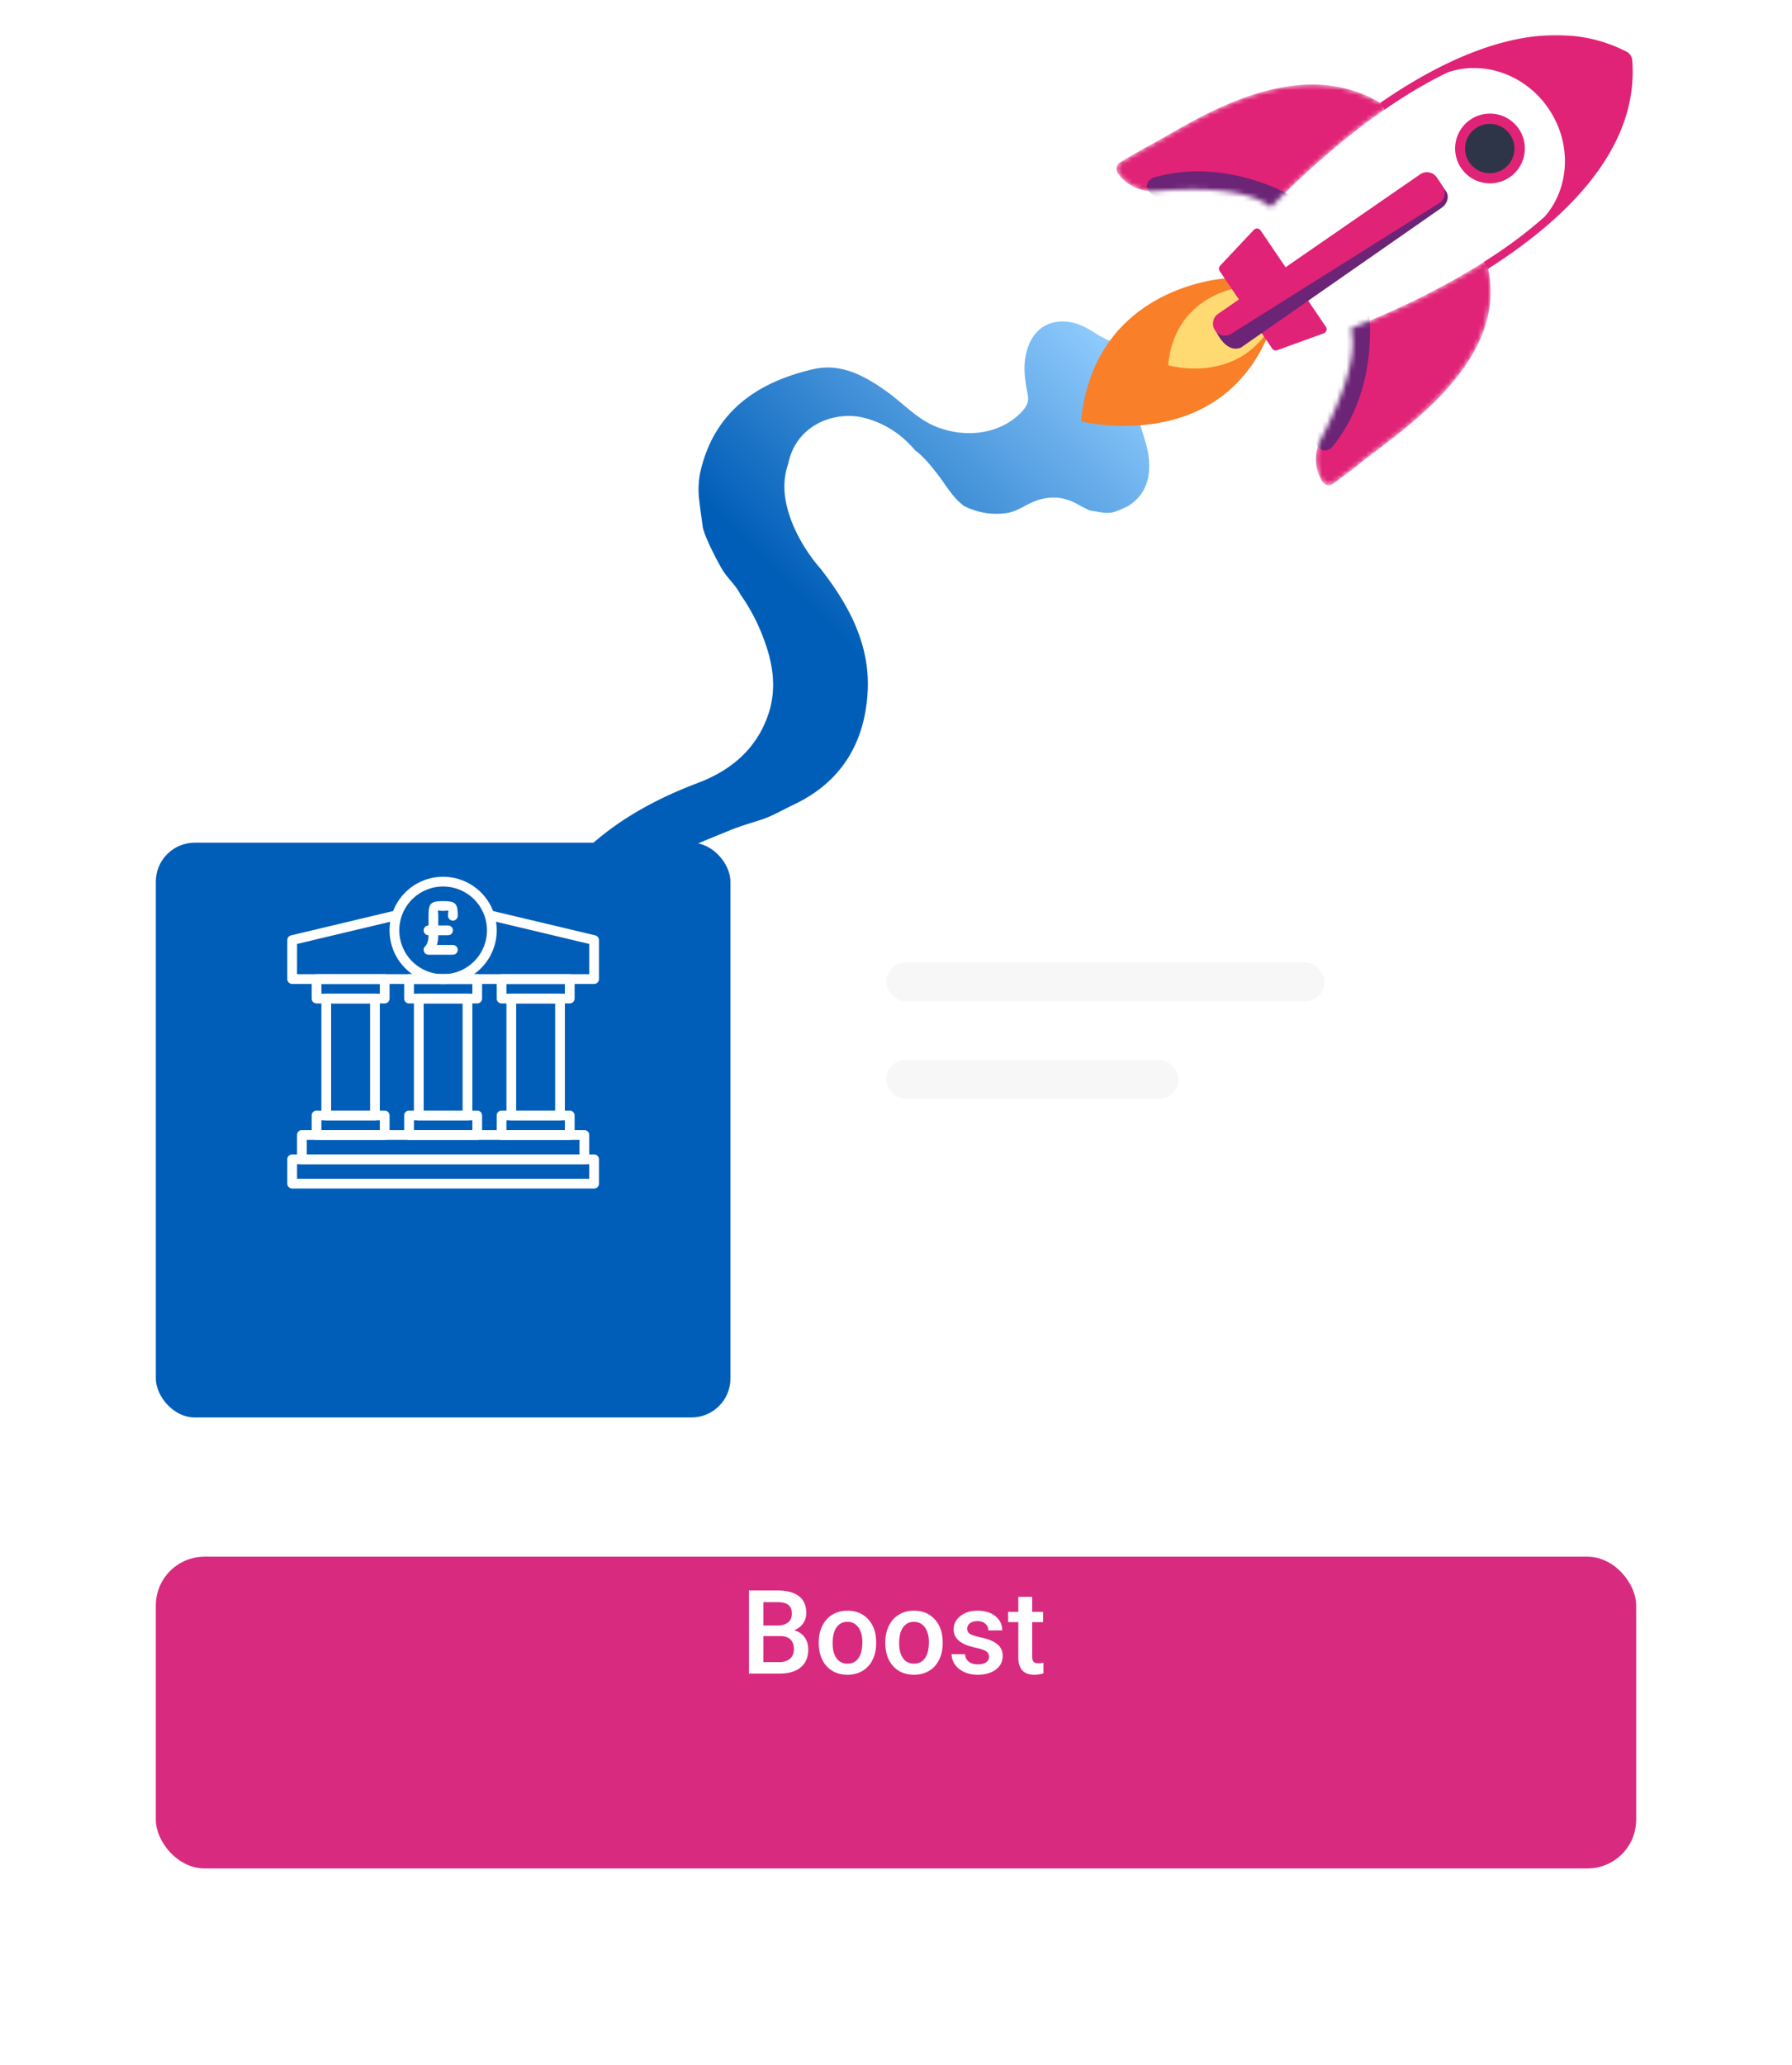 <svg width="368" height="424" viewBox="0 0 368 424" fill="none" xmlns="http://www.w3.org/2000/svg"><g filter="url(#filter0_d)"><rect x="64" y="12" width="240" height="388" rx="20" fill="#fff"/></g><mask id="a" mask-type="alpha" maskUnits="userSpaceOnUse" x="93" y="7" width="243" height="191"><path fill="#C4C4C4" d="M93 7h243v191H93z"/></mask><g mask="url(#a)"><path d="M262.319 40.98l-4.927 6.748-.05.836 10.359 20.398 9.976-1.42 4.954-1.55 22.61-10.898 11.749-8.692 5.144-7.575-.682-11.106-2.797-9.387-14.769-5.403-5.769 1.166-9.163 4.654-12.544 7.974-14.091 14.254z" fill="#fff"/><path d="M161.586 103.928c-.7-2.903-.727-5.819.271-8.69 1.605-8.074 9.666-11.053 15.808-9.405 4.194 1.124 7.53 3.395 10.3 6.652 1.734 1.274 3.047 2.96 4.367 4.615 1.835 2.295 3.199 4.983 5.639 6.768a14.523 14.523 0 008.605 1.481c1.653-.21 3.086-1.061 4.537-1.813 3.446-1.798 6.865-1.924 10.294.048.771.446 1.585.821 2.383 1.228 1.65.156 3.256.785 4.968.3.998-.285 1.892-.779 2.836-1.169 3.667-2.316 4.736-5.762 4.322-9.888-.298-2.861-1.468-5.477-2.13-8.234-.452-1.896-.533-3.652 1.174-5.016-1.766-1.16-3.872-1.636-5.66-2.765-.869-.546-1.081-1.004-.542-1.87 1.12-1.798 2.208-3.596 3.31-5.411-2.681 0-5.022-.98-7.23-2.418a19.344 19.344 0 00-2.6-1.448c-3.956-1.78-9.213-1.198-11.149 4.42a12.7 12.7 0 00-.682 3.653c-.093 2.067.265 4.075.652 6.08.232 1.225-.095 2.192-.92 3.142-4.138 4.75-11.501 6.074-18.171 3.296-3.8-1.612-6.52-4.71-9.796-7.05-4.528-3.245-9.443-5.972-15.171-4.641-11.688 2.711-20.52 8.845-23.269 21.486a19.183 19.183 0 00-.23 4.585c.215 2.154.545 4.297.828 6.442.596 2.436 3.173 7.278 4.054 8.716 1.087 1.771 2.726 3.123 3.661 4.998a39.725 39.725 0 014.93 9.517c1.787 4.887 2.52 9.888.861 14.937-2.383 7.221-7.662 11.659-14.483 14.247-7.917 2.997-15.28 6.868-21.7 12.477-.893.788-.819 1.199-.089 1.978 1.662 1.78 3.256 3.628 4.835 5.486 1.438 1.693 1.432 1.741 3.172.345 6.133-4.944 13.386-7.71 20.556-10.637 2.055-.836 4.191-1.427 6.291-2.119 2.287-.758 4.405-2.034 6.601-3.074 9.719-4.599 14.559-12.645 15.155-23.096.557-9.765-3.872-17.918-9.707-25.379.003.003-5.13-5.507-6.881-12.774z" fill="url(#paint0_linear)"/><path d="M251.977 57.127s-27.221 1.267-29.986 29.388c0 0 29.688 7.47 39.336-20.039" fill="#F97F28"/><path d="M256.474 58.701s-15.085.703-16.606 16.285c0 0 14.29 4.228 21.468-8.526" fill="#FFD972"/><path d="M284.352 22.486l.712-.488.19-.132.907-.606.13-.087c1.07-.71 2.153-1.401 3.248-2.072a85.521 85.521 0 017.8-4.253c7.356-2.517 16.015.442 20.795 7.647 4.721 7.12 4.146 16.13-.876 21.934a87.577 87.577 0 01-8.065 6.384l-.822.572-.195.135-.87.59-.149.101c-.327.218-.655.434-.984.647l-.051.034c-.472.311-.944.614-1.42.915l.891 1.373c16.232-10.332 30.997-24.798 29.598-42.808a2.185 2.185 0 00-1.174-1.767c-15.948-8.194-34.836-.341-50.572 10.514l.907 1.367zM261.251 71.564l-10.779-15.91a.887.887 0 01.087-1.105l6.931-7.365a.893.893 0 01.713-.278.883.883 0 01.664.382l13.412 19.804a.891.891 0 01-.426 1.33l-9.57 3.473a.886.886 0 01-1.032-.33z" fill="#E02377"/><path d="M308.406 37.215a7.159 7.159 0 10-4.952-13.434 7.159 7.159 0 004.952 13.434z" fill="#E02377"/><path d="M307.682 35.25a5.063 5.063 0 10-3.504-9.502 5.063 5.063 0 003.504 9.501z" fill="#2E3548"/><mask id="b" mask-type="alpha" maskUnits="userSpaceOnUse" x="227" y="5" width="75" height="47"><path d="M297.34 14.848a85.383 85.383 0 00-7.802 4.254c-1.094.67-2.176 1.36-3.249 2.072l-.129.087a62.48 62.48 0 00-.906.61l-.191.128-.848.584-.202.139c-.282.198-.564.394-.844.595l-.179.127-.905.64-.103.074a141.72 141.72 0 00-3.025 2.27l-.039.03-.914.71-.16.129-.784.619-.205.164-.734.595-.214.173-.73.596-.187.158-.781.648-.119.102c-.908.763-1.792 1.522-2.653 2.277l-.157.137-.675.597-.231.202-.6.527-.245.221a186.9 186.9 0 00-8.566 8.26c-4.916-4.218-16.81-3.916-23.56-3.346a8.707 8.707 0 01-7.859-3.672 1.574 1.574 0 01.497-2.258l5.101-2.965c8.038-3.987 29.83-20.197 48.295-9.228" fill="#E02377"/></mask><g mask="url(#b)"><path d="M297.34 14.848a85.383 85.383 0 00-7.802 4.254c-1.094.67-2.176 1.36-3.249 2.072l-.129.087a62.48 62.48 0 00-.906.61l-.191.128-.848.584-.202.139c-.282.198-.564.394-.844.595l-.179.127-.905.64-.103.074a141.72 141.72 0 00-3.025 2.27l-.039.03-.914.71-.16.129-.784.619-.205.164-.734.595-.214.173-.73.596-.187.158-.781.648-.119.102c-.908.763-1.792 1.522-2.653 2.277l-.157.137-.675.597-.231.202-.6.527-.245.221a186.9 186.9 0 00-8.566 8.26c-4.916-4.218-16.81-3.916-23.56-3.346a8.707 8.707 0 01-7.859-3.672 1.574 1.574 0 01.497-2.258l5.101-2.965c8.038-3.987 29.83-20.197 48.295-9.228" fill="#E02377"/><path d="M265.369 40.311s-13.437-8.16-28.298-3.9a2.188 2.188 0 00-1.364 1.074c-.446.864-.358 2.221 3.039 3.487l25.226 5.122 1.397-5.783z" fill="#6C2477"/></g><mask id="c" mask-type="alpha" maskUnits="userSpaceOnUse" x="259" y="44" width="71" height="57"><path d="M305.611 55.185c4.32 20.178-20.271 34.722-27.07 40.571l-4.721 3.537a1.574 1.574 0 01-1.229.29 1.57 1.57 0 01-1.044-.71 8.708 8.708 0 01-.323-8.669c3.114-5.924 7.945-16.572 6.153-22.783 3.022-1.184 6.644-2.7 10.554-4.523l.438-.205.547-.256.413-.198.59-.282.386-.188.656-.318.328-.161.814-.404.178-.09a71.144 71.144 0 002.052-1.062l.106-.054.921-.484.216-.112.818-.44.255-.137.787-.427.268-.151.785-.433.252-.145.798-.453.253-.142.833-.484.21-.12.915-.543.12-.071a118.96 118.96 0 004.239-2.65l.051-.035c.329-.213.657-.428.984-.647l.149-.1.871-.59.194-.136.822-.572a87.725 87.725 0 008.066-6.383" fill="#E02377"/></mask><g mask="url(#c)"><path d="M305.611 55.185c4.32 20.178-20.271 34.722-27.07 40.571l-4.721 3.537a1.574 1.574 0 01-1.229.29 1.57 1.57 0 01-1.044-.71 8.708 8.708 0 01-.323-8.669c3.114-5.924 7.945-16.572 6.153-22.783 3.022-1.184 6.644-2.7 10.554-4.523l.438-.205.547-.256.413-.198.59-.282.386-.188.656-.318.328-.161.814-.404.178-.09a71.144 71.144 0 002.052-1.062l.106-.054.921-.484.216-.112.818-.44.255-.137.787-.427.268-.151.785-.433.252-.145.798-.453.253-.142.833-.484.21-.12.915-.543.12-.071a118.96 118.96 0 004.239-2.65l.051-.035c.329-.213.657-.428.984-.647l.149-.1.871-.59.194-.136.822-.572a87.725 87.725 0 008.066-6.383" fill="#E02377"/><path d="M281.108 64.041s2.288 15.555-7.422 27.59a2.19 2.19 0 01-1.524.839c-.969.073-2.186-.535-2.03-4.156l5.109-25.22 5.867.947z" fill="#6C2477"/></g><path d="M249.945 68.441s1.969 4.163 4.917 2.902l41.232-28.72c1.132-.785 1.615-2.332.802-3.444l-1.291-1.77a2.445 2.445 0 00-2.589-.927 2.446 2.446 0 00-.87.421l-40.158 30.474c-1.065.808-2.831-.014-2.053 1.062" fill="#6C2477"/><path d="M249.501 67.796a2.446 2.446 0 01.652-3.37l41.487-28.64a2.458 2.458 0 012.751-.022c.271.18.503.412.683.683l1.212 1.827a2.46 2.46 0 01-.037 2.76 2.456 2.456 0 01-.704.67L252.85 68.525a2.455 2.455 0 01-3.349-.73z" fill="#E02377"/></g><g filter="url(#filter1_d)"><rect x="32" y="152.999" width="118" height="118" rx="8" fill="#005EB8"/></g><rect x="182" y="197.583" width="90" height="8" rx="4" fill="#F7F7F7"/><rect x="182" y="217.583" width="60" height="8" rx="4" fill="#F7F7F7"/><g clip-path="url(#clip0)" fill="#fff"><path d="M100.027 187.768a1 1 0 011.09-.762l.115.02 21 5c.413.099.714.445.762.859l.006.114v8a1 1 0 01-.883.994l-.117.006H60a1 1 0 01-.993-.883l-.007-.117v-8a1 1 0 01.659-.94l.11-.033 21-5a1 1 0 01.575 1.912l-.112.034L61 193.788v6.211h60v-6.211l-20.232-4.816a1 1 0 01-.761-1.089l.02-.115z"/><path d="M79 199.999H65a1 1 0 00-1 1v4a1 1 0 001 1h14a1 1 0 001-1v-4a1 1 0 00-1-1zm-1 2v2H66v-2h12zM79 227.999H65a1 1 0 00-1 1v4a1 1 0 001 1h14a1 1 0 001-1v-4a1 1 0 00-1-1zm-1 2v2H66v-2h12z"/><path d="M77 203.999H67a1 1 0 00-1 1v24a1 1 0 001 1h10a1 1 0 001-1v-24a1 1 0 00-1-1zm-1 2v22h-8v-22h8zM98 227.999H84a1 1 0 00-1 1v4a1 1 0 001 1h14a1 1 0 001-1v-4a1 1 0 00-1-1zm-1 2v2H85v-2h12z"/><path d="M96 203.999H86a1 1 0 00-1 1v24a1 1 0 001 1h10a1 1 0 001-1v-24a1 1 0 00-1-1zm-1 2v22h-8v-22h8zM117 227.999h-14a1 1 0 00-1 1v4a1 1 0 001 1h14a1 1 0 001-1v-4a1 1 0 00-1-1zm-1 2v2h-12v-2h12z"/><path d="M115 203.999h-10a1 1 0 00-1 1v24a1 1 0 001 1h10a1 1 0 001-1v-24a1 1 0 00-1-1zm-1 2v22h-8v-22h8zM98 199.999H84a1 1 0 00-1 1v4a1 1 0 001 1h14a1 1 0 001-1v-4a1 1 0 00-1-1zm-1 2v2H85v-2h12z"/><path d="M117 199.999h-14a1 1 0 00-1 1v4a1 1 0 001 1h14a1 1 0 001-1v-4a1 1 0 00-1-1zm-1 2v2h-12v-2h12zM120 231.999H62a1 1 0 00-1 1v5a1 1 0 001 1h58a1 1 0 001-1v-5a1 1 0 00-1-1zm-1 2v3H63v-3h56z"/><path d="M122 236.999H60a1 1 0 00-1 1v5a1 1 0 001 1h62a1 1 0 001-1v-5a1 1 0 00-1-1zm-1 2v3H61v-3h60zM91 179.999c-6.075 0-11 4.925-11 11s4.925 11 11 11 11-4.925 11-11-4.925-11-11-11zm0 2a9 9 0 110 18 9 9 0 010-18z"/><path d="M91 184.999l.406.005c2.195.051 2.594.585 2.594 2.995a1 1 0 11-2 0c0-1.447.448-1-1-1l-.265-.005c-1.085-.044-.76-.325-.736.867l.001.138v4c0 .691-.08 1.319-.243 1.881l-.039.119H93a1 1 0 01.993.884l.007.116a1 1 0 01-.883.994l-.117.006h-5c-.852 0-1.297-.985-.783-1.622l.076-.085c.423-.423.667-1.091.703-2.048l.004-.245v-4c0-2.552.448-3 3-3z"/><path d="M92 189.999a1 1 0 01.117 1.994l-.117.006h-4a1 1 0 01-.117-1.993l.117-.007h4z"/></g><g filter="url(#filter2_d)"><rect x="32" y="303.583" width="304" height="64" rx="10" fill="#D82B80"/></g><path d="M153.805 343.583v-17.062h5.847c1.93 0 3.399.387 4.407 1.16 1.007.774 1.511 1.926 1.511 3.457 0 .781-.211 1.485-.632 2.11-.422.625-1.04 1.109-1.852 1.453.922.25 1.633.722 2.133 1.418.508.687.761 1.515.761 2.484 0 1.602-.515 2.832-1.546 3.691-1.024.86-2.493 1.289-4.407 1.289h-6.222zm2.965-7.699v5.332h3.292c.93 0 1.657-.23 2.18-.691.524-.461.785-1.102.785-1.922 0-1.773-.906-2.68-2.718-2.719h-3.539zm0-2.179h2.906c.922 0 1.64-.207 2.156-.622.523-.421.785-1.015.785-1.781 0-.844-.242-1.453-.726-1.828-.477-.375-1.223-.562-2.239-.562h-2.882v4.793zm11.367 3.421c0-1.242.246-2.359.738-3.351.492-1 1.184-1.766 2.074-2.297.891-.539 1.914-.809 3.071-.809 1.71 0 3.097.551 4.16 1.653 1.07 1.101 1.648 2.562 1.734 4.383l.012.668c0 1.25-.242 2.367-.727 3.351-.476.984-1.164 1.746-2.062 2.285-.891.539-1.922.809-3.094.809-1.789 0-3.223-.594-4.301-1.781-1.07-1.196-1.605-2.786-1.605-4.77v-.141zm2.847.247c0 1.304.27 2.328.809 3.07.539.734 1.289 1.101 2.25 1.101.961 0 1.707-.375 2.238-1.125.539-.75.809-1.847.809-3.293 0-1.281-.278-2.296-.832-3.046-.547-.75-1.293-1.125-2.238-1.125-.93 0-1.668.371-2.215 1.113-.547.734-.821 1.836-.821 3.305zm10.817-.247c0-1.242.246-2.359.738-3.351.492-1 1.184-1.766 2.074-2.297.891-.539 1.914-.809 3.071-.809 1.711 0 3.097.551 4.16 1.653 1.07 1.101 1.648 2.562 1.734 4.383l.012.668c0 1.25-.242 2.367-.727 3.351-.476.984-1.164 1.746-2.062 2.285-.891.539-1.922.809-3.094.809-1.789 0-3.223-.594-4.301-1.781-1.07-1.196-1.605-2.786-1.605-4.77v-.141zm2.847.247c0 1.304.27 2.328.809 3.07.539.734 1.289 1.101 2.25 1.101.961 0 1.707-.375 2.238-1.125.539-.75.809-1.847.809-3.293 0-1.281-.277-2.296-.832-3.046-.547-.75-1.293-1.125-2.238-1.125-.93 0-1.668.371-2.215 1.113-.547.734-.821 1.836-.821 3.305zm18.457 2.765c0-.508-.21-.894-.632-1.16-.414-.266-1.106-.5-2.075-.703-.968-.203-1.777-.461-2.425-.774-1.422-.687-2.133-1.683-2.133-2.988 0-1.094.461-2.008 1.383-2.742.922-.734 2.093-1.102 3.515-1.102 1.516 0 2.739.375 3.668 1.125.938.75 1.406 1.723 1.406 2.918h-2.847c0-.546-.203-1-.61-1.359-.406-.367-.945-.551-1.617-.551-.625 0-1.136.145-1.535.434a1.37 1.37 0 00-.586 1.16c0 .437.184.777.551 1.02.367.242 1.109.488 2.227.738 1.117.242 1.992.535 2.625.879.64.336 1.113.742 1.418 1.218.312.477.468 1.055.468 1.735 0 1.14-.472 2.066-1.418 2.777-.945.703-2.183 1.055-3.715 1.055-1.039 0-1.964-.188-2.777-.563-.812-.375-1.445-.89-1.898-1.547-.453-.656-.68-1.363-.68-2.121h2.766c.039.672.293 1.192.761 1.559.469.359 1.09.539 1.864.539.75 0 1.32-.141 1.711-.422.39-.289.585-.664.585-1.125zm8.86-12.316v3.082h2.238v2.109h-2.238v7.078c0 .485.094.836.281 1.055.195.211.539.316 1.031.316.328 0 .661-.039.996-.117v2.203c-.648.18-1.273.27-1.875.27-2.187 0-3.281-1.207-3.281-3.621v-7.184h-2.086v-2.109h2.086v-3.082h2.848z" fill="#fff"/><defs><filter id="filter0_d" x="46" y="0" width="276" height="424" filterUnits="userSpaceOnUse" color-interpolation-filters="sRGB"><feFlood flood-opacity="0" result="BackgroundImageFix"/><feColorMatrix in="SourceAlpha" type="matrix" values="0 0 0 0 0 0 0 0 0 0 0 0 0 0 0 0 0 0 127 0"/><feOffset dy="6"/><feGaussianBlur stdDeviation="9"/><feColorMatrix type="matrix" values="0 0 0 0 0 0 0 0 0 0 0 0 0 0 0 0 0 0 0.1 0"/><feBlend mode="normal" in2="BackgroundImageFix" result="effect1_dropShadow"/><feBlend mode="normal" in="SourceGraphic" in2="effect1_dropShadow" result="shape"/></filter><filter id="filter1_d" x="2" y="142.999" width="178" height="178" filterUnits="userSpaceOnUse" color-interpolation-filters="sRGB"><feFlood flood-opacity="0" result="BackgroundImageFix"/><feColorMatrix in="SourceAlpha" type="matrix" values="0 0 0 0 0 0 0 0 0 0 0 0 0 0 0 0 0 0 127 0"/><feOffset dy="20"/><feGaussianBlur stdDeviation="15"/><feColorMatrix type="matrix" values="0 0 0 0 0.259 0 0 0 0 0.078 0 0 0 0 0.373 0 0 0 0.2 0"/><feBlend mode="normal" in2="BackgroundImageFix" result="effect1_dropShadow"/><feBlend mode="normal" in="SourceGraphic" in2="effect1_dropShadow" result="shape"/></filter><filter id="filter2_d" x="0" y="287.583" width="368" height="128" filterUnits="userSpaceOnUse" color-interpolation-filters="sRGB"><feFlood flood-opacity="0" result="BackgroundImageFix"/><feColorMatrix in="SourceAlpha" type="matrix" values="0 0 0 0 0 0 0 0 0 0 0 0 0 0 0 0 0 0 127 0"/><feOffset dy="16"/><feGaussianBlur stdDeviation="16"/><feColorMatrix type="matrix" values="0 0 0 0 0.847 0 0 0 0 0.169 0 0 0 0 0.502 0 0 0 0.2 0"/><feBlend mode="normal" in2="BackgroundImageFix" result="effect1_dropShadow"/><feBlend mode="normal" in="SourceGraphic" in2="effect1_dropShadow" result="shape"/></filter><linearGradient id="paint0_linear" x1="115.732" y1="170.034" x2="223.896" y2="62.511" gradientUnits="userSpaceOnUse"><stop offset=".443" stop-color="#005EB8"/><stop offset="1" stop-color="#93CEFF"/></linearGradient><clipPath id="clip0"><path fill="#fff" transform="translate(59 179.999)" d="M0 0h64v64H0z"/></clipPath></defs></svg>